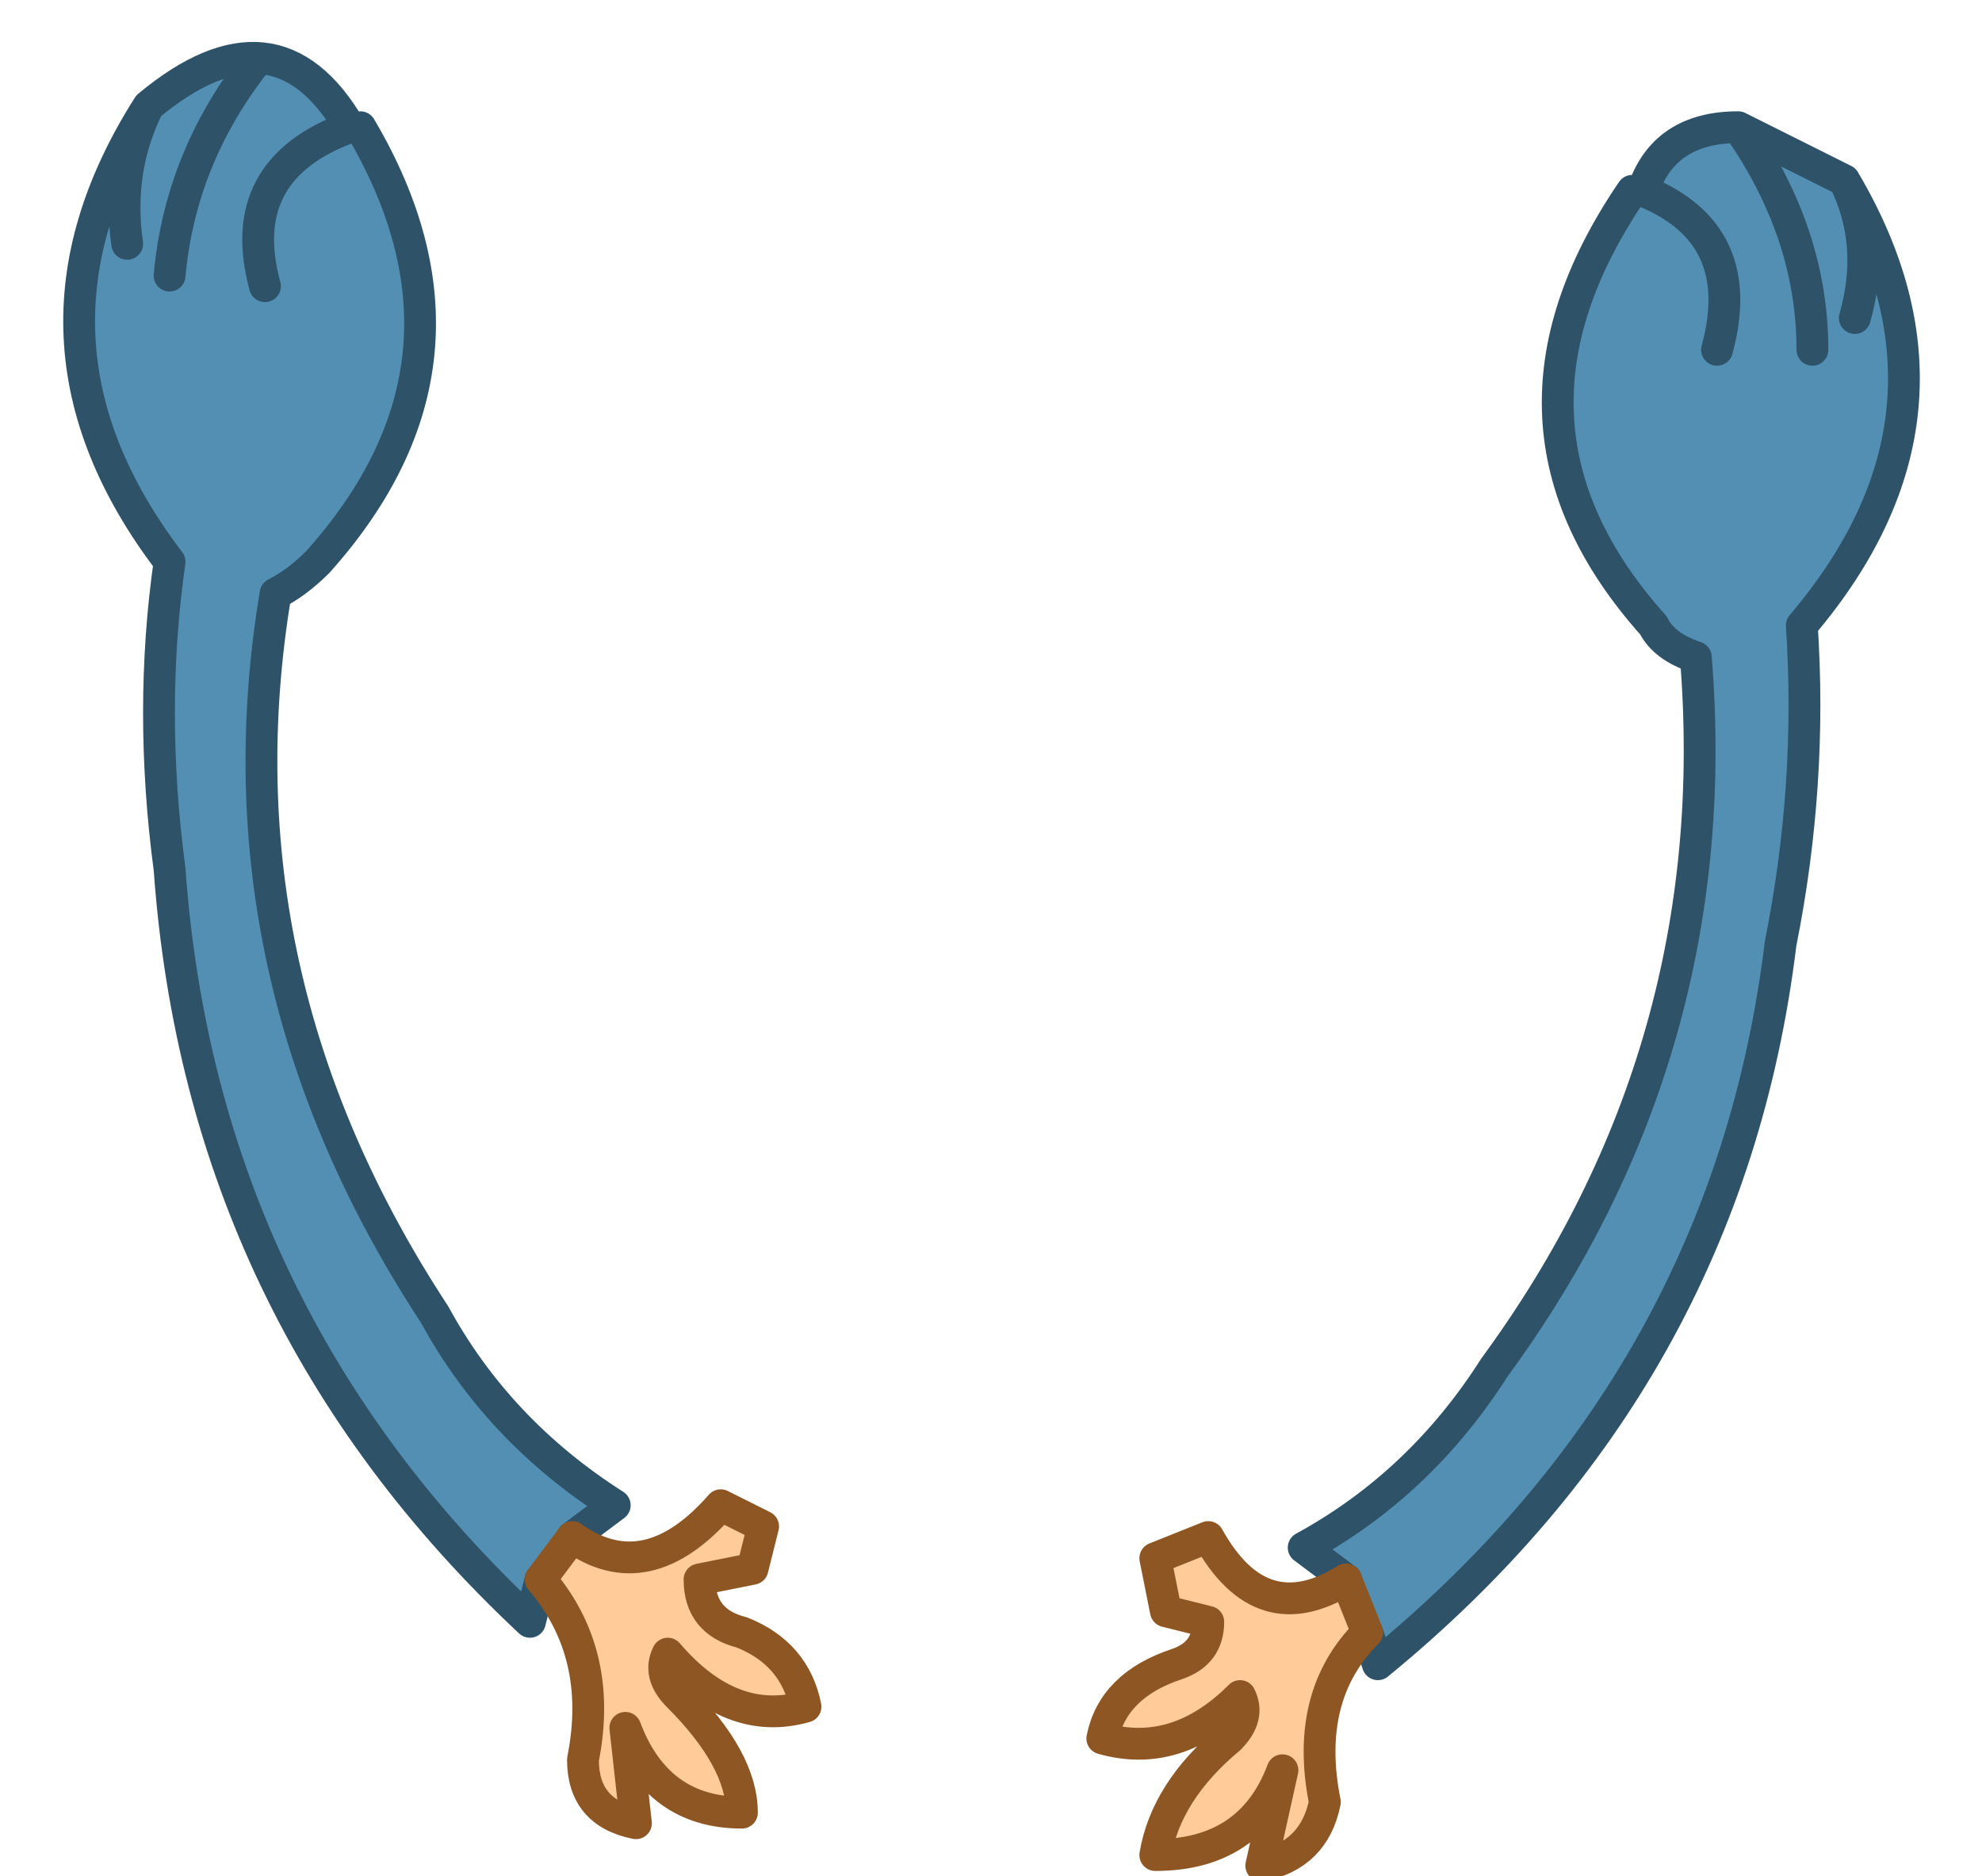 <?xml version="1.0" encoding="UTF-8" standalone="no"?>
<svg xmlns:xlink="http://www.w3.org/1999/xlink" height="8.85px" width="9.35px" xmlns="http://www.w3.org/2000/svg">
  <g transform="matrix(1.0, 0.0, 0.0, 1.0, 4.75, 4.5)">
    <path d="M-2.2 2.95 L-2.25 3.15 Q-3.8 1.7 -3.95 -0.4 -4.05 -1.15 -3.95 -1.85 -4.75 -2.9 -4.05 -4.0 -3.45 -4.5 -3.1 -3.9 L-3.05 -3.9 Q-2.4 -2.8 -3.25 -1.85 -3.35 -1.75 -3.45 -1.7 -3.75 0.1 -2.7 1.7 -2.4 2.25 -1.85 2.6 L-2.05 2.75 -2.2 2.95 M-3.5 -3.15 Q-3.65 -3.7 -3.1 -3.9 -3.65 -3.7 -3.5 -3.15 M-3.95 -3.2 Q-3.9 -3.75 -3.55 -4.2 -3.9 -3.75 -3.95 -3.2 M-4.15 -3.35 Q-4.2 -3.7 -4.05 -4.0 -4.2 -3.7 -4.15 -3.35" fill="#538eb3" fill-rule="evenodd" stroke="none"/>
    <path d="M-2.05 2.75 Q-1.7 3.0 -1.35 2.6 L-1.15 2.7 -1.2 2.9 -1.45 2.95 Q-1.45 3.15 -1.25 3.2 -1.0 3.3 -0.95 3.55 -1.3 3.65 -1.6 3.3 -1.65 3.4 -1.55 3.5 -1.25 3.8 -1.25 4.05 -1.65 4.05 -1.8 3.65 L-1.75 4.1 Q-2.0 4.05 -2.0 3.8 -1.9 3.3 -2.2 2.95 L-2.05 2.75" fill="#ffcc99" fill-rule="evenodd" stroke="none"/>
    <path d="M-2.2 2.95 L-2.25 3.15 Q-3.8 1.7 -3.95 -0.4 -4.05 -1.15 -3.95 -1.85 -4.75 -2.9 -4.05 -4.0 -3.45 -4.5 -3.1 -3.9 -3.65 -3.7 -3.5 -3.15 M-3.05 -3.9 Q-2.4 -2.8 -3.25 -1.85 -3.35 -1.75 -3.45 -1.7 -3.75 0.1 -2.7 1.7 -2.4 2.25 -1.85 2.6 L-2.05 2.75 M-4.05 -4.0 Q-4.2 -3.7 -4.15 -3.35 M-3.55 -4.2 Q-3.9 -3.75 -3.95 -3.2" fill="none" stroke="#2e5267" stroke-linecap="round" stroke-linejoin="round" stroke-width="0.15"/>
    <path d="M-2.05 2.75 Q-1.7 3.0 -1.35 2.6 L-1.15 2.7 -1.2 2.9 -1.45 2.95 Q-1.45 3.15 -1.25 3.2 -1.0 3.3 -0.95 3.55 -1.3 3.65 -1.6 3.3 -1.65 3.4 -1.55 3.5 -1.25 3.8 -1.25 4.05 -1.65 4.05 -1.8 3.65 L-1.75 4.1 Q-2.0 4.05 -2.0 3.8 -1.9 3.3 -2.2 2.95 L-2.05 2.75" fill="none" stroke="#8d5623" stroke-linecap="round" stroke-linejoin="round" stroke-width="0.15"/>
    <path d="M3.8 -2.85 Q3.8 -3.4 3.45 -3.9 3.8 -3.4 3.8 -2.85 M3.95 -3.65 Q4.6 -2.55 3.75 -1.55 3.8 -0.8 3.65 -0.05 3.4 2.0 1.75 3.35 L1.7 3.2 1.6 2.95 1.4 2.8 Q1.95 2.5 2.3 1.95 3.4 0.45 3.25 -1.4 3.1 -1.45 3.05 -1.55 2.2 -2.5 2.95 -3.6 L3.0 -3.6 Q3.1 -3.9 3.45 -3.9 L3.95 -3.65 Q4.1 -3.35 4.0 -3.0 4.1 -3.35 3.95 -3.65 M3.35 -2.85 Q3.5 -3.4 3.0 -3.6 3.5 -3.4 3.35 -2.85" fill="#538eb3" fill-rule="evenodd" stroke="none"/>
    <path d="M1.6 2.95 L1.7 3.2 Q1.4 3.5 1.5 4.0 1.45 4.25 1.2 4.3 L1.3 3.85 Q1.15 4.25 0.7 4.25 0.75 3.95 1.05 3.7 1.15 3.6 1.1 3.5 0.8 3.8 0.45 3.7 0.5 3.45 0.8 3.35 0.95 3.3 0.95 3.15 L0.75 3.1 0.7 2.85 0.95 2.75 Q1.2 3.2 1.6 2.95" fill="#ffcc99" fill-rule="evenodd" stroke="none"/>
    <path d="M3.45 -3.9 Q3.8 -3.4 3.8 -2.85 M1.7 3.2 L1.75 3.35 Q3.4 2.0 3.65 -0.05 3.8 -0.8 3.75 -1.55 4.6 -2.55 3.95 -3.65 4.1 -3.35 4.0 -3.0 M3.45 -3.9 Q3.1 -3.9 3.0 -3.6 3.5 -3.4 3.35 -2.85 M2.95 -3.6 Q2.2 -2.5 3.05 -1.55 3.1 -1.45 3.25 -1.4 3.4 0.45 2.3 1.95 1.95 2.5 1.4 2.8 L1.6 2.95 M3.95 -3.65 L3.45 -3.9" fill="none" stroke="#2e5267" stroke-linecap="round" stroke-linejoin="round" stroke-width="0.15"/>
    <path d="M1.6 2.95 L1.7 3.2 Q1.4 3.5 1.5 4.0 1.45 4.25 1.2 4.3 L1.3 3.85 Q1.15 4.25 0.7 4.25 0.75 3.95 1.05 3.7 1.15 3.6 1.1 3.5 0.8 3.8 0.45 3.7 0.5 3.45 0.8 3.35 0.95 3.3 0.95 3.15 L0.75 3.1 0.7 2.85 0.95 2.75 Q1.2 3.2 1.6 2.95" fill="none" stroke="#8d5623" stroke-linecap="round" stroke-linejoin="round" stroke-width="0.15"/>
  </g>
</svg>
